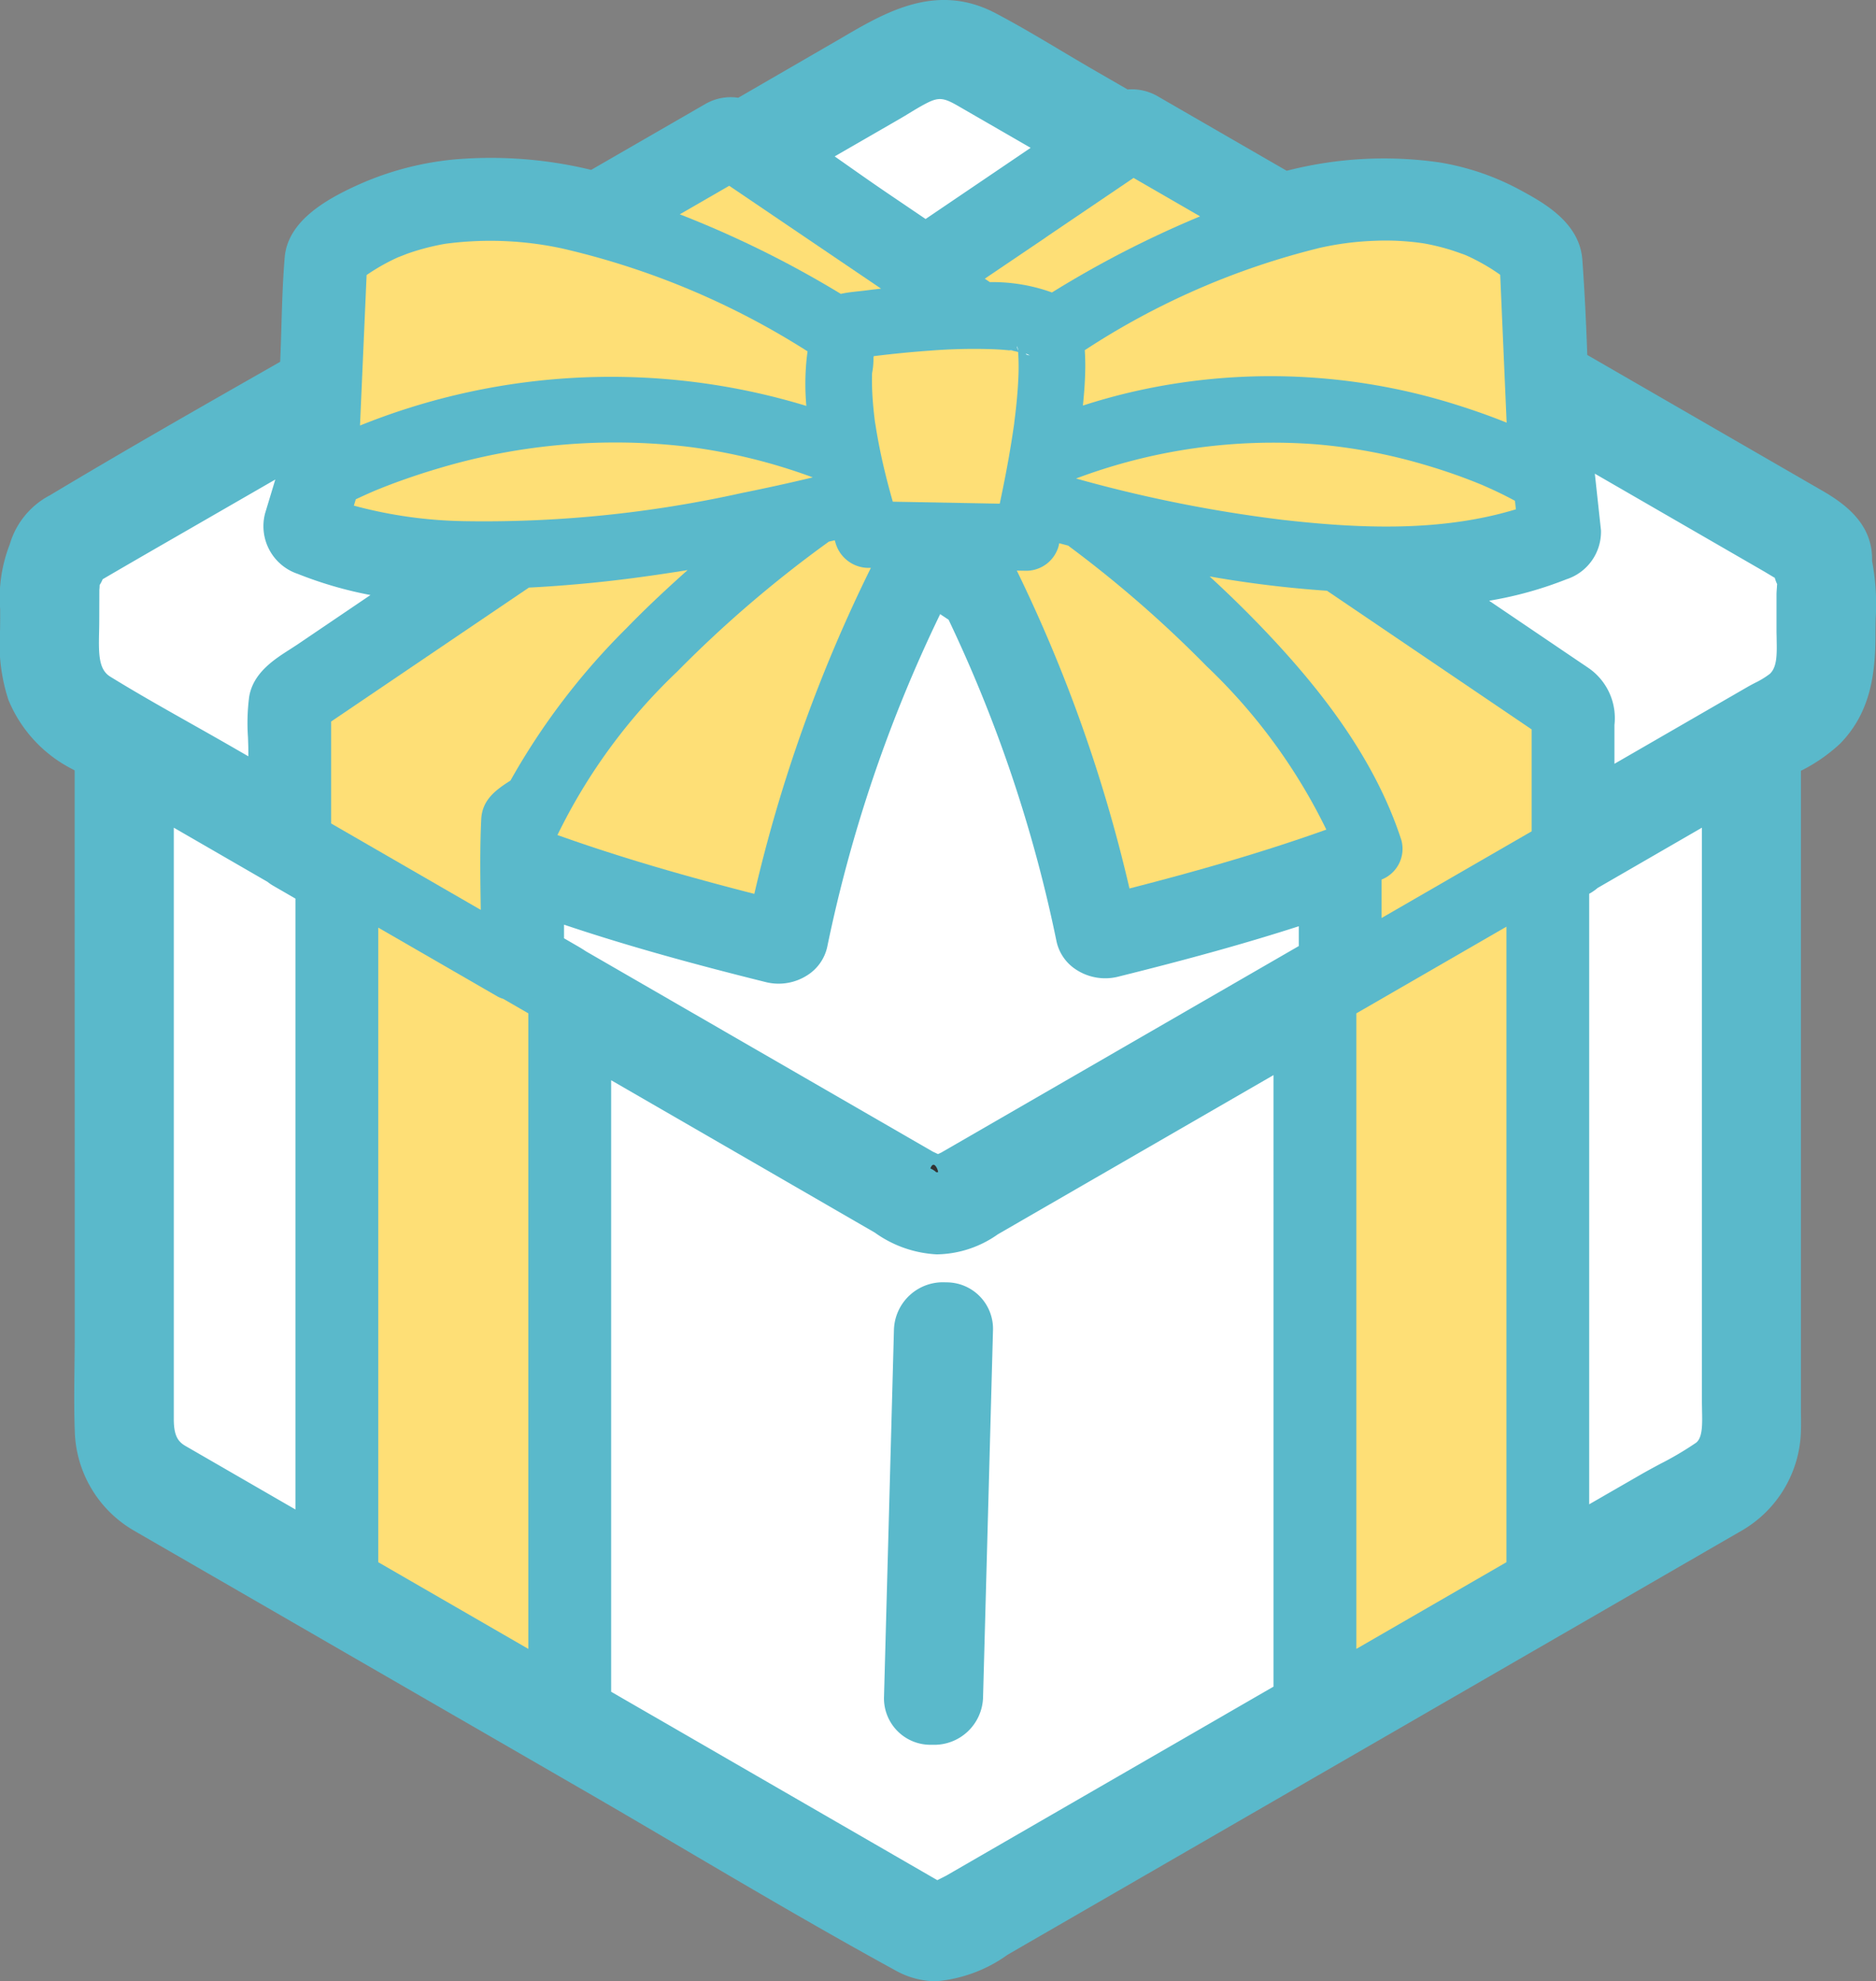 <svg id="salary_03" xmlns="http://www.w3.org/2000/svg" xmlns:xlink="http://www.w3.org/1999/xlink" width="113.663" height="120" viewBox="0 0 113.663 120">
  <rect x="0" y="0" width="113.663" height="120" fill="#808080" stroke="none"/>
  <defs>
    <clipPath id="clip-path">
      <rect id="長方形_93" data-name="長方形 93" width="113.663" height="120" fill="none"/>
    </clipPath>
  </defs>
  <g id="グループ_78" data-name="グループ 78" clip-path="url(#clip-path)">
    <path id="パス_280" data-name="パス 280" d="M104.1,67.428v-19L96.22,52.977a2.234,2.234,0,0,1-.386.282l-.53.306V92.816l4.6-2.656c1.12-.647,2.372-1.219,3.424-1.977.96-.691.773-2.126.773-3.241Z" fill="#fff"/>
    <path id="パス_281" data-name="パス 281" d="M78.145,98.032V63.412l-13.515,7.8-4.421,2.553a6.176,6.176,0,0,1-3.416,1.223c-1.445.015-2.491-.726-3.746-1.45l-5.482-3.165-11.52-6.651v39.311l7.878,4.548,12.659,7.309c.074.042.158.084.237.131a7.062,7.062,0,0,1,1.013-.573l5.688-3.284,14.625-8.444ZM59.108,83.367q-.264,9.69-.529,19.379c-.071,2.6-4.1,2.6-4.033,0l.075-2.772q.266-9.69.529-19.38c.071-2.594,4.1-2.6,4.034,0q-.037,1.386-.076,2.773" fill="#fff"/>
    <path id="パス_282" data-name="パス 282" d="M18.886,90.453v-36.6l-1.857-1.072a2.26,2.26,0,0,1-.266-.191l-1.2-.694q-3.006-1.737-6.014-3.472V85.948a2.525,2.525,0,0,0,1.206,2.485l8.133,4.695Z" fill="#fff"/>
    <path id="パス_283" data-name="パス 283" d="M66.451,65.506l13.223-7.634V54.745c-4.014,1.349-8.123,2.456-12.22,3.472a2.044,2.044,0,0,1-2.48-1.407,86.519,86.519,0,0,0-6.729-19.941c-.557-.37-1.113-.738-1.67-1.109a86.9,86.9,0,0,0-7.413,21.374,2.038,2.038,0,0,1-2.481,1.408C42.15,57.419,37.6,56.18,33.189,54.63V57.4l1.055.61c.246.14.482.278.7.424l19.624,11.33q.719.413,1.437.829c.088.052.228.111.365.178.194-.518.443,0,.472.224.02,0,.04.008.061.008a3.66,3.66,0,0,1,.624-.341l8.924-5.153" fill="#fff"/>
    <path id="パス_284" data-name="パス 284" d="M56.731,71c.007.008.02.015.027.023a.167.167,0,0,0,.05.047c.009-.007.029-.013.036-.02a.209.209,0,0,0,0-.06c-.037,0-.074.008-.111.01" fill="#fff"/>
    <path id="パス_285" data-name="パス 285" d="M5.035,35.13c0-.021,0-.014,0,0l0,0" fill="#fff"/>
    <path id="パス_286" data-name="パス 286" d="M5.031,37.628c0,1.492-.275,3.318,1.133,4.187,2.5,1.542,5.1,2.944,7.643,4.412l2.223,1.284V45.557a20.556,20.556,0,0,1,.036-3.188c.195-1.213,1.555-1.874,2.5-2.515l6.518-4.413a25.223,25.223,0,0,1-6.673-1.593A2.071,2.071,0,0,1,17,31.367q.336-1.11.671-2.219a1.653,1.653,0,0,1-.021-.2q.036-.823.071-1.645l-4.046,2.336c-2.639,1.524-5.286,3.036-7.918,4.572a1.228,1.228,0,0,1-.262.151c-.014,0-.029.023-.044.025a.161.161,0,0,1-.046,0,.559.559,0,0,1-.013.064,1.531,1.531,0,0,1-.361.686h0a1.406,1.406,0,0,0,0,.152,1.606,1.606,0,0,1,0,.5Z" fill="#fff"/>
    <path id="パス_287" data-name="パス 287" d="M56.289,71.062A1.865,1.865,0,0,1,56.731,71a1.254,1.254,0,0,0-.36-.235,1.776,1.776,0,0,0-.082.294" fill="#fff"/>
    <path id="パス_288" data-name="パス 288" d="M107.385,33.765l-11.945-6.9q.291,2.681.585,5.36a2.072,2.072,0,0,1-1.481,1.945,24.673,24.673,0,0,1-7.026,1.567l7.465,5.055c.262.178.528.35.786.533a2.71,2.71,0,0,1,1.064,2.584v4.053l9.527-5.5a8.942,8.942,0,0,0,1.561-.95c.883-.858.7-2.2.7-3.308V35.995c0-.161.059-.74.04-.783-.032-.073-.055-.148-.081-.222a1.845,1.845,0,0,1-.169-.633c-.351-.171-.686-.4-1.024-.592" fill="#fff"/>
    <path id="パス_289" data-name="パス 289" d="M55.795,5.324c-.61.3-1.19.687-1.779,1.027L48.741,9.4c1.519,1.047,3.018,2.129,4.533,3.155l2.806,1.9,5.021-3.4,3.2-2.165L58.552,5.571a2.52,2.52,0,0,0-2.757-.247" fill="#fff"/>
    <path id="パス_290" data-name="パス 290" d="M109.924,30.573l-3.4-1.962L95.212,22.079c-.077-2.1-.17-4.193-.322-6.282-.12-1.653-1.807-2.635-3.154-3.371a14.643,14.643,0,0,0-4.69-1.619,22.844,22.844,0,0,0-9.238.584L69.619,6.663a2.124,2.124,0,0,0-1.5-.223L65.831,5.116c-1.98-1.143-3.932-2.371-5.954-3.437-3.392-1.79-6.34.29-9.172,1.925L44.887,6.963a2.089,2.089,0,0,0-1.643.176l-7.271,4.2a25.126,25.126,0,0,0-8.208-.712,17.511,17.511,0,0,0-5.414,1.358c-1.524.664-3.965,1.855-4.12,3.678-.173,2.035-.178,4.1-.267,6.138l-.03.7C13.118,25.242,8.3,27.981,3.546,30.831a3.957,3.957,0,0,0-2.018,2.461A9.084,9.084,0,0,0,1,37.432a12.527,12.527,0,0,0,.437,4.61,7.159,7.159,0,0,0,3.473,3.705l.606.35V80.791c0,1.932-.071,3.88,0,5.812a6.246,6.246,0,0,0,3.128,5.269l2.6,1.5,24.414,14.1c6.342,3.662,12.619,7.481,19.045,10.995,2.479,1.356,4.379-.07,6.446-1.263l10.069-5.814L97.759,96.057l7.248-4.185a6.237,6.237,0,0,0,3.128-5.268c.02-.515,0-1.035,0-1.55V46.1a11.522,11.522,0,0,0,2.638-1.737c1.641-1.657,1.879-3.783,1.879-5.973a17.812,17.812,0,0,0-.212-4.321c.108-1.7-1.12-2.693-2.516-3.5m-1.265,4.639c.019.042-.041.622-.041.783v2.212c0,1.11.185,2.45-.7,3.307a8.868,8.868,0,0,1-1.562.95l-9.526,5.5V43.912a2.712,2.712,0,0,0-1.064-2.585c-.258-.182-.524-.354-.786-.532L87.517,35.74a24.68,24.68,0,0,0,7.027-1.567,2.071,2.071,0,0,0,1.48-1.945l-.585-5.36,11.946,6.9c.338.195.672.421,1.024.591a1.822,1.822,0,0,0,.169.634c.026.074.048.149.081.222M22.221,16.659c.143-.1.3-.207.526-.344a11.861,11.861,0,0,1,1.4-.74c.017,0,.482-.189.539-.209q.4-.141.806-.257a14.73,14.73,0,0,1,1.479-.341,20.649,20.649,0,0,1,7.1.281,47.442,47.442,0,0,1,14.866,6.232c-.016.121-.032.243-.045.354a14.9,14.9,0,0,0-.028,2.95,40.655,40.655,0,0,0-27.03,1.183l.4-9.109m61.02-2.069a15.54,15.54,0,0,1,3.042.159,13.545,13.545,0,0,1,1.5.36c.258.077.511.166.765.257.091.034.181.07.271.1.02.01.072.034.171.077a12.943,12.943,0,0,1,1.4.767c.214.136.368.241.5.338l.39,8.956c-1.126-.464-2.282-.856-3.417-1.2a37.47,37.47,0,0,0-16.313-1.225,36.253,36.253,0,0,0-5.943,1.386c.065-.644.118-1.289.136-1.935a14.03,14.03,0,0,0-.023-1.42,45.936,45.936,0,0,1,14.093-6.161,17.933,17.933,0,0,1,3.424-.459M56.9,71c-.02,0-.04-.008-.06-.008a.253.253,0,0,1,0,.06c-.007.007-.027.013-.036.021a.189.189,0,0,1-.05-.048c-.007-.008-.02-.015-.027-.023a2.044,2.044,0,0,0-.443.06,1.88,1.88,0,0,1,.082-.294c-.137-.067-.276-.127-.366-.178l-1.437-.83L34.944,58.431c-.219-.147-.455-.283-.7-.424L33.189,57.4V54.629c4.416,1.551,8.961,2.789,13.492,3.914a2.04,2.04,0,0,0,2.481-1.409A86.825,86.825,0,0,1,56.574,35.76l1.671,1.11a86.488,86.488,0,0,1,6.729,19.939,2.044,2.044,0,0,0,2.48,1.409c4.1-1.017,8.206-2.124,12.22-3.473v3.127L66.451,65.506l-8.925,5.152A3.739,3.739,0,0,0,56.9,71M32.012,98.032v1.836l-9.093-5.249V56.184l7.236,4.177a1.907,1.907,0,0,0,.337.137l1.52.878V98.032ZM91.271,67.167V94.619l-9.093,5.249V61.376l9.093-5.25ZM20.063,43.7l11.982-8.113c1.245-.062,2.478-.159,3.684-.275,1.985-.192,3.962-.469,5.932-.785-1.278,1.14-2.529,2.306-3.717,3.532a41.811,41.811,0,0,0-7.015,9.214c-.882.566-1.716,1.151-1.773,2.354-.086,1.819-.055,3.653-.027,5.482l-9.066-5.234Zm8.07-12.137a27.2,27.2,0,0,1-6.692-.94c.039-.127.077-.255.116-.383.259-.124.52-.243.782-.359q.163-.073.33-.144c.058-.025.131-.056.2-.083.352-.142.706-.281,1.062-.413q1.328-.492,2.688-.889a37.365,37.365,0,0,1,15.209-1.277,34.3,34.3,0,0,1,7.418,1.836c-1.445.348-2.9.664-4.351.958a71.9,71.9,0,0,1-16.761,1.694m-5.49-1.815c-.112.048-.082.034,0,0M68.682,10.78l4.032,2.328a62.558,62.558,0,0,0-8.975,4.609,10.581,10.581,0,0,0-3.762-.626l-.308-.208,3.7-2.5,5.316-3.6m-.25,43.032a90.528,90.528,0,0,0-6.826-19.253l.585.011a2.042,2.042,0,0,0,1.945-1.481c.014-.062.025-.125.04-.187.179.049.359.1.538.143a71.365,71.365,0,0,1,8.4,7.313,34.413,34.413,0,0,1,7.244,9.889c-3.9,1.394-7.912,2.535-11.927,3.565m-34.656-3.24a34.384,34.384,0,0,1,7.245-9.889,71.833,71.833,0,0,1,9.2-7.88c.118-.029.237-.055.355-.084.021.063.036.128.057.191a2.082,2.082,0,0,0,1.944,1.481l.188,0A90.677,90.677,0,0,0,45.7,54.137c-4.016-1.03-8.026-2.171-11.928-3.565m19.065-27.1q-.012-.435,0-.87a4.328,4.328,0,0,0,.083-.935c0-.023.008-.047.013-.07l.005-.024c1.139-.14,2.281-.255,3.425-.335a33.769,33.769,0,0,1,3.857-.083c.282.013.564.031.846.058l.247.025.071.009c.03.008.064.017.087.021.073.014.144.037.216.052A14.1,14.1,0,0,1,61.7,23.01c-.032.677-.1,1.353-.173,2.026-.022.187-.046.374-.069.561v0l0,.024c-.055.373-.109.746-.169,1.118-.2,1.26-.446,2.515-.711,3.764l-6.481-.12c-.307-1.077-.582-2.164-.8-3.258q-.1-.513-.19-1.03c-.025-.15-.049-.3-.072-.451-.009-.059-.017-.113-.024-.157-.083-.672-.147-1.346-.165-2.023m8.535-2.228-.238-.031a.579.579,0,0,1,.238.031m.313,0c-.169-.446-.023-.252,0,0m.656.258c.015.008.032.012.046.019-.269-.008-.339-.181-.046-.019M44.181,11.256l9.2,6.229c-.3.036-.608.071-.911.11-.5.064-1.032.1-1.525.209a62.419,62.419,0,0,0-9.758-4.819l2.995-1.729M92.8,50.353,83.707,55.6V53.271a2,2,0,0,0,1.2-2.381c-1.638-5.052-5.061-9.387-8.713-13.154q-1.41-1.452-2.906-2.824a67.285,67.285,0,0,0,7.111.867l7.149,4.842L92.8,44.178ZM77.676,31.485a83.691,83.691,0,0,1-12.482-2.5,33.951,33.951,0,0,1,14.6-2.067,32.876,32.876,0,0,1,6.4,1.2q1.347.389,2.661.884c.185.069.369.141.552.214.047.018.258.105.358.146l.218.094c.164.073.328.146.491.222.44.2.877.422,1.307.654l.057.523c-4.529,1.376-9.438,1.172-14.165.633M61.1,11.052l-5.02,3.4-2.807-1.9c-1.514-1.025-3.013-2.107-4.532-3.155l5.275-3.045c.588-.34,1.169-.727,1.779-1.027a2.516,2.516,0,0,1,2.756.247L64.3,8.888l-3.2,2.164M5.035,35.13l0,0c0-.016,0-.022,0,0m0,.156c0-.007,0-.111,0-.152h0a1.531,1.531,0,0,0,.361-.686c.007-.028.009-.043.013-.064a.154.154,0,0,0,.046,0c.015,0,.03-.022.044-.025a1.2,1.2,0,0,0,.261-.151c2.633-1.536,5.28-3.048,7.919-4.572L17.725,27.3l-.072,1.645a1.653,1.653,0,0,0,.022.2q-.336,1.108-.671,2.219a2.07,2.07,0,0,0,1.408,2.481,25.214,25.214,0,0,0,6.673,1.593l-6.518,4.413c-.947.641-2.306,1.3-2.5,2.515a20.556,20.556,0,0,0-.036,3.188v1.954l-2.223-1.284c-2.544-1.468-5.143-2.87-7.643-4.412-1.408-.869-1.133-2.695-1.133-4.187V35.785a1.637,1.637,0,0,0,0-.5m5.722,53.147a2.525,2.525,0,0,1-1.206-2.485V48.426L15.561,51.9l1.2.694a2.18,2.18,0,0,0,.266.191l1.857,1.072V93.129l-8.133-4.7M63.52,111.167l-5.688,3.284a6.968,6.968,0,0,0-1.013.573c-.079-.047-.163-.089-.237-.132l-12.659-7.308q-3.939-2.275-7.878-4.548V63.725l11.52,6.65,5.482,3.165c1.255.725,2.3,1.466,3.746,1.45a6.167,6.167,0,0,0,3.416-1.222l4.421-2.553,13.515-7.8v39.311L63.52,111.167m39.809-22.984c-1.051.758-2.3,1.33-3.424,1.977l-4.6,2.656V53.565l.529-.306a2.187,2.187,0,0,0,.386-.283l7.882-4.55V84.941c0,1.115.187,2.551-.773,3.242" fill="#5ab9cb"/>
    <path id="パス_291" data-name="パス 291" d="M56.712,120a5.1,5.1,0,0,1-2.488-.674c-4.3-2.353-8.6-4.876-12.751-7.318-2.1-1.236-4.2-2.472-6.313-3.69L8.149,92.723A7.183,7.183,0,0,1,4.53,86.639C4.481,85.326,4.5,84,4.514,82.714c.008-.643.015-1.284.015-1.924L4.523,46.66,4.414,46.6a8.218,8.218,0,0,1-3.9-4.2,10.911,10.911,0,0,1-.51-4.239c0-.244.006-.486.006-.727l0-.516a8.9,8.9,0,0,1,.581-3.949,4.9,4.9,0,0,1,2.448-2.979c4.5-2.7,9.142-5.345,13.628-7.9l.308-.177.007-.155c.029-.673.049-1.35.069-2.027.04-1.36.082-2.766.2-4.151.192-2.25,2.616-3.584,4.707-4.5a18.464,18.464,0,0,1,5.713-1.435,25.856,25.856,0,0,1,8.147.644l6.934-4a3.077,3.077,0,0,1,1.978-.368L50.918,2.34C53.65.732,56.744-1.087,60.336.808c1.369.722,2.718,1.524,4.021,2.3.654.389,1.308.778,1.965,1.157l2,1.154a3.14,3.14,0,0,1,1.79.394l7.847,4.53A23.661,23.661,0,0,1,87.2,9.835a15.526,15.526,0,0,1,5.006,1.728c1.309.715,3.5,1.914,3.664,4.162.147,2,.236,4.015.3,5.773l14.241,8.223c1.443.832,3.077,2.066,3.013,4.256a13.981,13.981,0,0,1,.22,3.485c-.007.312-.013.623-.013.931,0,2.327-.262,4.745-2.162,6.666a10.129,10.129,0,0,1-2.354,1.625l0,38.873c.006.361.01.723,0,1.083a7.182,7.182,0,0,1-3.619,6.083L61.052,118.39A8.7,8.7,0,0,1,56.712,120M29.678,11.52q-.933,0-1.819.084a16.584,16.584,0,0,0-5.115,1.28c-.846.368-3.417,1.49-3.534,2.86-.112,1.331-.154,2.708-.193,4.041-.02.687-.04,1.374-.07,2.056l-.03.7a.983.983,0,0,1-.5.813l-.78.446c-4.476,2.55-9.105,5.188-13.59,7.878a3,3,0,0,0-1.562,1.819.991.991,0,0,1-.078.23A7,7,0,0,0,1.977,36.9l0,.532c0,.249,0,.5-.006.754a9.316,9.316,0,0,0,.376,3.5A6.217,6.217,0,0,0,5.4,44.9l.608.351a.983.983,0,0,1,.49.851V80.79c0,.648-.007,1.3-.015,1.947-.016,1.261-.032,2.565.014,3.83a5.259,5.259,0,0,0,2.638,4.454l27.009,15.593c2.115,1.22,4.221,2.458,6.328,3.7,4.141,2.433,8.424,4.95,12.7,7.287,1.668.91,2.94.252,4.882-.9l10.67-6.166,33.8-19.512a5.264,5.264,0,0,0,2.638-4.454c.01-.328.006-.657,0-.986l0-.528V46.1a.985.985,0,0,1,.5-.859l.383-.21a8.946,8.946,0,0,0,2.035-1.359c1.323-1.335,1.6-3.078,1.6-5.281,0-.322.005-.647.013-.972a11.929,11.929,0,0,0-.2-3.109,1.029,1.029,0,0,1-.028-.3c.063-.982-.5-1.707-2.026-2.585L94.72,22.93a.984.984,0,0,1-.491-.815c-.069-1.864-.161-4.064-.319-6.247-.08-1.089-1.351-1.872-2.647-2.579a13.717,13.717,0,0,0-4.372-1.511,21.9,21.9,0,0,0-8.841.566.983.983,0,0,1-.733-.1L69.128,7.514a1.144,1.144,0,0,0-.784-.116.989.989,0,0,1-.712-.107L65.34,5.967c-.665-.384-1.327-.776-1.988-1.169-1.283-.763-2.608-1.551-3.934-2.249-2.623-1.385-4.993.009-7.5,1.486L45.379,7.814a.981.981,0,0,1-.8.083,1.108,1.108,0,0,0-.846.094l-7.271,4.2a.987.987,0,0,1-.722.105,26.124,26.124,0,0,0-6.065-.773m27.14,104.487a1,1,0,0,1-.508-.14l-.219-.123L35.553,103.887a.984.984,0,0,1-.49-.852V63.724a.982.982,0,0,1,1.474-.852L54,72.96a5.381,5.381,0,0,0,2.781,1.047,4.874,4.874,0,0,0,2.693-.952L77.653,62.56a.983.983,0,0,1,1.475.852v39.311a.982.982,0,0,1-.492.852L58.323,115.3c-.118.068-.253.136-.394.206a2.905,2.905,0,0,0-.476.267.982.982,0,0,1-.635.232m-19.789-13.54,19.763,11.411c.091-.048.18-.092.265-.134.1-.05.2-.1.283-.145l5.688-3.285,14.133-8.159V65.115l-16.7,9.641a6.554,6.554,0,0,1-3.7,1.217A7.052,7.052,0,0,1,53,74.653l-5.928-3.426-10.043-5.8Zm45.149-1.615a.986.986,0,0,1-.983-.984V61.375a.98.98,0,0,1,.493-.851l9.091-5.25a.985.985,0,0,1,1.477.852V94.618a.987.987,0,0,1-.493.852l-9.092,5.25a1,1,0,0,1-.493.132m.984-38.909V98.164l7.126-4.114V57.829Zm8.109,32.675h0Zm-59.26,6.234a.992.992,0,0,1-.492-.132l-9.092-5.25a.982.982,0,0,1-.492-.852V56.183a.984.984,0,0,1,1.475-.852l7.236,4.178a.957.957,0,0,0,.1.037,1.745,1.745,0,0,1,.235.1l1.519.878a.984.984,0,0,1,.492.851V99.868a.984.984,0,0,1-.984.984M23.9,94.05l7.126,4.114V61.943L30.08,61.4a2.483,2.483,0,0,1-.419-.185L23.9,57.886Zm-5.017.062a.975.975,0,0,1-.491-.132L10.26,89.285a3.528,3.528,0,0,1-1.7-3.336V48.425a.985.985,0,0,1,1.476-.851l7.216,4.166a1.042,1.042,0,0,1,.117.079,1.26,1.26,0,0,0,.147.11L19.377,53a.981.981,0,0,1,.492.851V93.128a.984.984,0,0,1-.984.984m-7.641-6.531L17.9,91.425v-37l-1.365-.789a2.656,2.656,0,0,1-.327-.226L10.53,50.13V85.949C10.53,86.969,10.792,87.32,11.244,87.581ZM95.3,93.8a.965.965,0,0,1-.491-.132.979.979,0,0,1-.491-.852V53.564a.981.981,0,0,1,.491-.852l.53-.306a1.141,1.141,0,0,0,.212-.155.982.982,0,0,1,.174-.127l7.881-4.55a.985.985,0,0,1,1.477.851V84.941c0,.147,0,.3.005.453.025,1.133.06,2.687-1.188,3.586h0a21.167,21.167,0,0,1-2.386,1.416c-.381.2-.758.4-1.121.614l-4.6,2.656a.966.966,0,0,1-.492.132m.984-39.667v36.98l3.125-1.8c.381-.219.777-.432,1.176-.646a19.341,19.341,0,0,0,2.166-1.277c.408-.3.39-1.136.371-1.948,0-.17-.007-.335-.007-.5V50.13L96.8,53.779a3.215,3.215,0,0,1-.469.33Zm7.041,34.051h0ZM56.808,72.056a1,1,0,0,1-.281-.041.985.985,0,0,1-.911-.236.97.97,0,0,1-.269-.434l-20.9-12.063c-.251-.166-.465-.288-.682-.415L32.7,58.249a.986.986,0,0,1-.492-.852V54.63a.983.983,0,0,1,1.309-.929c3.764,1.322,7.9,2.521,13.4,3.887a1.245,1.245,0,0,0,.914-.162.773.773,0,0,0,.364-.487,88.353,88.353,0,0,1,7.5-21.618.986.986,0,0,1,1.425-.38l1.669,1.109a.969.969,0,0,1,.344.4,86.992,86.992,0,0,1,6.806,20.168.774.774,0,0,0,.365.485,1.248,1.248,0,0,0,.914.164c4.957-1.23,8.7-2.294,12.143-3.45a.985.985,0,0,1,1.3.932v3.126a.983.983,0,0,1-.493.852L58.017,71.51c-.061.035-.151.079-.255.127a2.034,2.034,0,0,0-.224.112l-.033.031a1.194,1.194,0,0,1-.2.142.986.986,0,0,1-.5.134m.68-1.69c.008.009.017.018.025.028a.372.372,0,0,0-.025-.028M34.173,56.829l.563.326c.275.159.524.3.756.458l21,12.124c.041.024.1.048.154.075l.149.07.035.018.1-.046.108-.052L78.69,57.3V56.1c-3.142,1.013-6.6,1.977-11,3.068a3.214,3.214,0,0,1-2.442-.411A2.72,2.72,0,0,1,64.009,57a84.827,84.827,0,0,0-6.536-19.465l-.51-.339a86.125,86.125,0,0,0-6.837,20.129,2.719,2.719,0,0,1-1.241,1.76,3.21,3.21,0,0,1-2.441.409c-4.938-1.226-8.794-2.321-12.271-3.49Zm49.534-.243a.984.984,0,0,1-.984-.984V53.27a.986.986,0,0,1,.55-.883c.1-.047.928-.477.7-1.194-1.337-4.124-4.031-8.182-8.484-12.772-.9-.931-1.867-1.868-2.865-2.785a.984.984,0,0,1,.833-1.693,66.451,66.451,0,0,0,7.007.856.986.986,0,0,1,.489.166l12.4,8.4a.987.987,0,0,1,.431.815v6.174a.982.982,0,0,1-.491.852L84.2,56.454a.976.976,0,0,1-.492.132m.983-2.762V53.9l7.126-4.113V44.7L80.065,36.743c-1.256-.087-2.534-.217-3.855-.389q.35.35.687.7c4.669,4.814,7.512,9.115,8.943,13.536a2.879,2.879,0,0,1-1.15,3.237M92.8,50.352h0ZM29.1,56.084a.915.915,0,0,1-.461-.122l-9.066-5.233a.985.985,0,0,1-.491-.853V43.7a.986.986,0,0,1,.432-.815l11.982-8.113a.987.987,0,0,1,.5-.168c1.15-.057,2.34-.146,3.639-.272,1.768-.171,3.635-.417,5.871-.775a.982.982,0,0,1,.809,1.7c-1.461,1.3-2.625,2.41-3.664,3.482A40.084,40.084,0,0,0,31.8,47.738a1,1,0,0,1-.337.364c-.908.582-1.292.929-1.322,1.573-.083,1.774-.054,3.606-.027,5.378a1.017,1.017,0,0,1-.484.885,1.054,1.054,0,0,1-.529.146m-8.051-6.775,7.074,4.084c-.011-1.273-.007-2.548.053-3.81a3.728,3.728,0,0,1,2.009-3,42.388,42.388,0,0,1,7.055-9.207c.446-.463.914-.927,1.416-1.412-.99.131-1.922.238-2.829.326-1.227.119-2.36.205-3.455.264L21.047,44.223ZM45.7,55.12a1.007,1.007,0,0,1-.244-.031C40.717,53.873,36.9,52.732,33.444,51.5a.982.982,0,0,1-.569-1.319c1.8-4.134,4.926-7.615,7.443-10.184a73.144,73.144,0,0,1,9.325-7.987,1,1,0,0,1,.344-.161l.351-.082a.987.987,0,0,1,1.169.642l.042.138a1.122,1.122,0,0,0,1.045.864,1.148,1.148,0,0,1,.915.472,1.01,1.01,0,0,1,.137.948,89.176,89.176,0,0,0-6.984,19.526.979.979,0,0,1-.958.766M35.128,50.005c2.886.993,6.063,1.938,9.848,2.927a91.064,91.064,0,0,1,6.357-17.841,3.075,3.075,0,0,1-1.2-1.007,70.789,70.789,0,0,0-8.411,7.287,35.915,35.915,0,0,0-6.6,8.634m33.3,4.791a.985.985,0,0,1-.958-.767,89.061,89.061,0,0,0-6.752-19.041.984.984,0,0,1,.055-.96.941.941,0,0,1,.848-.452l.586.011h.013a1.071,1.071,0,0,0,.955-.726l.975.124h0l-.935-.305a.985.985,0,0,1,1.213-.727l.534.141a.97.97,0,0,1,.336.162,72.569,72.569,0,0,1,8.517,7.414c2.519,2.574,5.64,6.056,7.442,10.185a.974.974,0,0,1,0,.783.985.985,0,0,1-.571.536c-3.457,1.235-7.275,2.376-12.016,3.591a.962.962,0,0,1-.244.032M63.1,35.41a90.831,90.831,0,0,1,6.059,17.2c3.784-.989,6.96-1.933,9.847-2.928a36.006,36.006,0,0,0-6.6-8.633,70.324,70.324,0,0,0-7.737-6.8A3.128,3.128,0,0,1,63.1,35.41M96.832,48.949a.985.985,0,0,1-.982-.985V43.911c0-.99-.1-1.387-.651-1.781-.168-.12-.339-.234-.51-.347l-7.724-5.229a.984.984,0,0,1,.464-1.794,23.511,23.511,0,0,0,6.748-1.5c.451-.181.908-.567.869-.926l-.584-5.36a.983.983,0,0,1,1.468-.958l12.3,7.11c.2.121.4.245.607.345a.982.982,0,0,1,.549.8.864.864,0,0,0,.076.292c.016.033.03.067.043.1l.05.146a1.657,1.657,0,0,1,.064.9c-.008.114-.017.226-.019.285v2.209c0,.154,0,.314.007.474a4.464,4.464,0,0,1-1,3.539,6.012,6.012,0,0,1-1.336.87c-.148.077-.29.153-.418.226l-9.528,5.5a.977.977,0,0,1-.492.133M90.221,36.383l5.56,3.763c.187.125.375.25.558.38a3.686,3.686,0,0,1,1.477,3.385v2.35l8.051-4.649c.146-.084.311-.172.481-.26a5.076,5.076,0,0,0,.888-.543c.415-.4.431-1.087.407-2.082,0-.177-.008-.351-.008-.521V35.994c0-.081.011-.254.025-.429,0-.062.009-.127.013-.183l-.008-.021a2.28,2.28,0,0,1-.134-.363c-.108-.062-.215-.127-.323-.192l-.315-.189L96.628,28.689,97,32.121a3.025,3.025,0,0,1-2.091,2.964,22.911,22.911,0,0,1-4.689,1.3M16.03,48.494a.983.983,0,0,1-.492-.131l-2.223-1.284c-.845-.488-1.7-.969-2.549-1.449-1.69-.954-3.436-1.94-5.119-2.979S4,39.66,4.037,38.238c0-.207.01-.412.01-.61V35.785a2.255,2.255,0,0,1,.016-.236l0-.068a1.615,1.615,0,0,1-.016-.394v-.013a1,1,0,0,1,.3-.657.574.574,0,0,0,.088-.2,1.1,1.1,0,0,1,.68-.765c.069-.045.108-.071.142-.091,1.759-1.026,3.52-2.039,5.283-3.054l6.689-3.858a.984.984,0,0,1,1.474.893l-.071,1.637a1.617,1.617,0,0,1-.02.451l-.672,2.219c-.2.667.431,1.121.835,1.285a24.034,24.034,0,0,0,6.412,1.528.983.983,0,0,1,.445,1.791l-6.518,4.413c-.158.107-.326.214-.5.325-.732.465-1.489.947-1.583,1.532a11.026,11.026,0,0,0-.048,2.038c.012.336.025.669.025.994V47.51a.982.982,0,0,1-.984.984M6.037,35.434c0,.112-.009.214-.017.3l-.006,1.9c0,.214-.006.435-.01.659-.035,1.393-.007,2.269.677,2.69C8.33,42,10.06,42.972,11.733,43.916c.858.484,1.714.968,2.566,1.46l.748.431v-.25c0-.3-.012-.61-.024-.922a12.322,12.322,0,0,1,.072-2.423c.234-1.457,1.526-2.278,2.469-2.88.156-.1.308-.2.451-.293l4.431-3a23.824,23.824,0,0,1-4.4-1.279,3.048,3.048,0,0,1-1.982-3.678l.611-2.021v-.015l-5.15,2.968c-1.758,1.012-3.517,2.023-5.269,3.047l-.035.023a2.484,2.484,0,0,1-.183.35M4.867,33.6v0m79.126-.719a56.794,56.794,0,0,1-6.429-.421,84.3,84.3,0,0,1-12.631-2.53.983.983,0,0,1-.08-1.87,34.743,34.743,0,0,1,15.025-2.125,33.813,33.813,0,0,1,6.59,1.234c.928.267,1.849.572,2.737.907.191.072.38.145.569.221l1.117.484c.457.211.912.439,1.359.681a.98.98,0,0,1,.511.757l.058.523a.984.984,0,0,1-.691,1.048,27.954,27.954,0,0,1-8.135,1.091m-15.232-4a76.518,76.518,0,0,0,9.026,1.625,38.23,38.23,0,0,0,11.879-.12l-.617-.26c-.181-.073-.359-.142-.538-.21-.84-.316-1.71-.6-2.587-.857A31.969,31.969,0,0,0,79.717,27.9a32.348,32.348,0,0,0-10.956.987m-38.83,3.695c-.615,0-1.224-.01-1.831-.03a27.837,27.837,0,0,1-6.93-.978.984.984,0,0,1-.671-1.228l.115-.384a.984.984,0,0,1,.52-.6q.4-.191.8-.37l.253-.111h0l.025-.01.012-.005.033-.015.027-.011.216-.089c.358-.145.72-.287,1.085-.422.892-.331,1.819-.639,2.754-.911A38.569,38.569,0,0,1,41.952,26.1a35.266,35.266,0,0,1,7.631,1.888.983.983,0,0,1-.108,1.879c-1.353.326-2.787.642-4.385.965a75.383,75.383,0,0,1-15.159,1.744m-5.8-2.36a31.629,31.629,0,0,0,4.036.364A69.907,69.907,0,0,0,44.7,28.908c.242-.051.482-.1.717-.149a31.867,31.867,0,0,0-3.716-.707A36.635,36.635,0,0,0,26.893,29.3c-.889.259-1.771.552-2.62.867l-.142.053M60.573,31.49h-.019l-6.48-.122a.984.984,0,0,1-.928-.712c-.345-1.213-.613-2.3-.819-3.336-.07-.352-.135-.7-.195-1.058l-.075-.466c0-.01-.026-.177-.027-.187-.1-.818-.155-1.491-.173-2.116-.008-.31-.008-.619,0-.929,0-.067.02-.206.045-.371a3.494,3.494,0,0,0,.051-.364,1.006,1.006,0,0,1,.006-.367s.007-.031.012-.057a.986.986,0,0,1,.849-.813c1.227-.152,2.364-.263,3.478-.341a34.163,34.163,0,0,1,3.968-.084c.24.011.481.025.721.045a.991.991,0,0,1,1.483.281,1.592,1.592,0,0,1,.3.119c.03.013.062.027.084.039a.984.984,0,0,1-.152,1.8c0,.193-.011.394-.021.606-.03.629-.087,1.294-.179,2.09l-.067.552c0,.025-.007.05-.011.075L62.4,25.9c-.049.333-.1.664-.151,1-.184,1.149-.419,2.4-.719,3.81a.984.984,0,0,1-.962.78m-5.73-2.075,4.933.092c.216-1.06.392-2.021.537-2.92.052-.324.1-.646.146-.968l.021-.138v-.009l.069-.551c.086-.749.14-1.372.167-1.957.014-.289.021-.553.022-.8-.186-.014-.372-.025-.557-.033a31.74,31.74,0,0,0-3.745.083c-.836.057-1.686.135-2.581.236,0,.016-.006.033-.008.05l-.024.162c-.007.235-.007.5,0,.775v0c.015.561.066,1.175.158,1.929l-.953.277L54,25.5l.07.439c.057.331.118.666.186,1,.154.779.347,1.595.586,2.479M62.7,22.042c0,.069,0,.138,0,.209a.715.715,0,0,0,.11-.086Zm-10.7-.03h0m10.666-.783v.014l0,.006.406-.145a.952.952,0,0,0-.292-.41l-.147.268a1.8,1.8,0,0,1,.026.194c0,.024,0,.048,0,.073m-.17-.682a1.444,1.444,0,0,1,.112.293l.084-.21a.645.645,0,0,0-.2-.083m-40.676,6.2a.983.983,0,0,1-.983-1.026l.4-9.108a.986.986,0,0,1,.416-.763c.155-.109.332-.226.576-.376a12.9,12.9,0,0,1,1.51-.8.874.874,0,0,1,.1-.04c.058-.02.181-.07.286-.112l.219-.085c.29-.1.578-.194.868-.277a16.1,16.1,0,0,1,1.577-.364,21.527,21.527,0,0,1,7.466.286,48.259,48.259,0,0,1,15.178,6.354.985.985,0,0,1,.466.966l-.043.34a13.913,13.913,0,0,0-.025,2.762.982.982,0,0,1-1.268,1.019A39.728,39.728,0,0,0,22.192,26.68a.962.962,0,0,1-.367.071M23.182,17.2l-.31,7.113a41.723,41.723,0,0,1,24.941-1.052,14.383,14.383,0,0,1,.063-1.465,45.569,45.569,0,0,0-14.012-5.786,19.756,19.756,0,0,0-6.724-.276,13.855,13.855,0,0,0-1.382.318c-.251.072-.5.151-.749.239l-.155.061c-.159.063-.265.1-.345.134a10.986,10.986,0,0,0-1.244.663c-.029.018-.056.036-.083.051m68.1,9.39a1,1,0,0,1-.375-.074c-.972-.4-2.06-.784-3.332-1.174a36.672,36.672,0,0,0-15.884-1.192A35.574,35.574,0,0,0,65.911,25.5a.983.983,0,0,1-1.279-1.035c.076-.748.117-1.322.131-1.862a12.937,12.937,0,0,0-.02-1.32.986.986,0,0,1,.464-.91,46.255,46.255,0,0,1,14.4-6.284,18.816,18.816,0,0,1,3.595-.482,16.649,16.649,0,0,1,3.257.174,14.649,14.649,0,0,1,1.606.386c.275.082.544.176.814.272l.278.109c.025.009.076.031.1.043l.129.058a14.158,14.158,0,0,1,1.53.835c.233.149.4.263.55.37a.979.979,0,0,1,.41.756l.39,8.955a.985.985,0,0,1-.981,1.027M76.977,21.808a38.146,38.146,0,0,1,11.179,1.656c.748.229,1.437.458,2.08.688l-.3-6.962c-.022-.015-.047-.03-.072-.045a11.534,11.534,0,0,0-1.293-.707c-.1-.044-.166-.075-.189-.086l-.176-.065c-.225-.081-.462-.164-.706-.237a12.746,12.746,0,0,0-1.389-.334,14.8,14.8,0,0,0-2.826-.144,17.036,17.036,0,0,0-3.254.437,43.676,43.676,0,0,0-13.294,5.736c.009.284.007.587,0,.914-.006.178-.013.359-.023.548a36.765,36.765,0,0,1,4.707-1,39.148,39.148,0,0,1,5.563-.4m6.265-7.218h0Zm-32.3,4.2a.987.987,0,0,1-.506-.14,61.027,61.027,0,0,0-9.6-4.744.983.983,0,0,1-.139-1.77l3-1.73a.984.984,0,0,1,1.043.038l9.2,6.23a.983.983,0,0,1-.435,1.79l-.9.109c-.158.02-.319.038-.482.055a8.165,8.165,0,0,0-.948.137.988.988,0,0,1-.222.025m-7.52-5.958c1.482.63,2.964,1.336,4.465,2.124L44.14,12.415ZM63.738,18.7a.985.985,0,0,1-.368-.073,9.5,9.5,0,0,0-3.411-.554.988.988,0,0,1-.532-.168L59.12,17.7a.983.983,0,0,1,0-1.631l9.013-6.1a.986.986,0,0,1,1.043-.038l4.032,2.329a.983.983,0,0,1-.121,1.763,61.183,61.183,0,0,0-8.834,4.537.988.988,0,0,1-.513.145m-1.456-2.4a9.16,9.16,0,0,1,1.35.332,64.966,64.966,0,0,1,6.891-3.653l-1.8-1.04Zm-6.2-.864a.975.975,0,0,1-.552-.17l-2.806-1.9c-.891-.6-1.778-1.227-2.666-1.852q-.935-.657-1.874-1.309a.983.983,0,0,1,.067-1.661L53.524,5.5c.188-.109.376-.223.565-.337.418-.252.838-.507,1.271-.72a3.491,3.491,0,0,1,3.683.278l5.745,3.317a.984.984,0,0,1,.06,1.666l-3.2,2.165-5.019,3.4a.978.978,0,0,1-.552.17M50.572,9.473l.616.432c.878.618,1.755,1.234,2.636,1.831l2.256,1.528,6.365-4.31L58.059,6.423c-.822-.474-1.143-.555-1.831-.217-.382.189-.752.413-1.119.637-.2.122-.4.243-.6.359ZM61.1,11.052h0Z" fill="#5ab9cb"/>
    <path id="パス_292" data-name="パス 292" d="M56.37,70.768a1.28,1.28,0,0,1,.361.234c.037,0,.074-.01.111-.01-.03-.221-.278-.742-.472-.224" fill="#323232"/>
    <path id="パス_293" data-name="パス 293" d="M55.151,80.594q-.264,9.69-.529,19.379-.038,1.388-.076,2.773c-.071,2.6,3.963,2.6,4.033,0q.266-9.69.53-19.379l.075-2.773c.071-2.6-3.962-2.6-4.033,0" fill="#5ab9cb"/>
    <path id="パス_294" data-name="パス 294" d="M56.505,105.676h-.087a2.815,2.815,0,0,1-2.856-2.955l.6-22.153a2.966,2.966,0,0,1,3.145-2.9,2.816,2.816,0,0,1,2.855,2.956l-.6,22.152a2.959,2.959,0,0,1-3.058,2.9m-.371-25.055-.6,22.153a.868.868,0,0,0,.943.935,1.021,1.021,0,0,0,1.124-.99l.6-22.151a.867.867,0,0,0-.942-.936,1.023,1.023,0,0,0-1.124.989" fill="#5ab9cb"/>
    <path id="パス_295" data-name="パス 295" d="M82.178,65.541V99.868l9.093-5.25V56.126l-9.093,5.25Z" fill="#fedf76"/>
    <path id="パス_296" data-name="パス 296" d="M32.012,61.376l-1.52-.878a1.907,1.907,0,0,1-.337-.137l-7.236-4.177V94.619l9.093,5.25V61.376Z" fill="#fedf76"/>
    <path id="パス_297" data-name="パス 297" d="M63.366,14.379l-3.7,2.5.307.208a10.583,10.583,0,0,1,3.763.627,62.563,62.563,0,0,1,8.975-4.61l-4.032-2.328-5.316,3.6" fill="#fedf76"/>
    <path id="パス_298" data-name="パス 298" d="M29.129,55.111c-.029-1.829-.059-3.663.027-5.482.057-1.2.891-1.788,1.773-2.354a41.811,41.811,0,0,1,7.015-9.214c1.188-1.226,2.439-2.392,3.717-3.532-1.971.316-3.947.593-5.932.785-1.206.116-2.439.213-3.684.275L20.063,43.7v6.175l9.066,5.234" fill="#fedf76"/>
    <path id="パス_299" data-name="パス 299" d="M80.4,35.78a67.548,67.548,0,0,1-7.111-.867q1.494,1.371,2.906,2.824c3.652,3.767,7.075,8.1,8.713,13.154a2,2,0,0,1-1.2,2.38V55.6l9.093-5.25V44.179l-5.254-3.558L80.4,35.78" fill="#fedf76"/>
    <path id="パス_300" data-name="パス 300" d="M50.944,17.8c.494-.114,1.03-.145,1.526-.209.3-.039.606-.074.911-.11q-4.6-3.114-9.2-6.229l-2.994,1.729A62.452,62.452,0,0,1,50.944,17.8" fill="#fedf76"/>
    <path id="パス_301" data-name="パス 301" d="M52.764,34.394l-.187,0a2.084,2.084,0,0,1-1.945-1.481c-.021-.063-.036-.128-.057-.191-.118.029-.237.055-.355.083a72.058,72.058,0,0,0-9.2,7.881,34.407,34.407,0,0,0-7.245,9.889c3.9,1.394,7.913,2.535,11.928,3.564a90.688,90.688,0,0,1,7.06-19.742" fill="#fedf76"/>
    <path id="パス_302" data-name="パス 302" d="M73.115,40.358a71.448,71.448,0,0,0-8.4-7.313l-.539-.142c-.015.062-.025.125-.04.186a2.042,2.042,0,0,1-1.945,1.481l-.585-.011a90.528,90.528,0,0,1,6.826,19.253c4.016-1.03,8.025-2.17,11.928-3.565a34.462,34.462,0,0,0-7.245-9.889" fill="#fedf76"/>
    <path id="パス_303" data-name="パス 303" d="M22.643,29.749c-.081.036-.112.048,0,0" fill="#fff"/>
    <path id="パス_304" data-name="パス 304" d="M44.894,29.871c1.453-.294,2.906-.609,4.351-.958a34.3,34.3,0,0,0-7.418-1.836,37.365,37.365,0,0,0-15.209,1.277q-1.359.4-2.688.889c-.356.132-.71.271-1.062.413-.068.027-.141.058-.2.083-.11.047-.221.095-.33.144-.261.116-.523.235-.782.359-.038.128-.077.256-.116.383a27.2,27.2,0,0,0,6.692.94,71.9,71.9,0,0,0,16.761-1.694" fill="#fedf76"/>
    <path id="パス_305" data-name="パス 305" d="M21.825,25.768a40.655,40.655,0,0,1,27.03-1.183,14.9,14.9,0,0,1,.028-2.95c.013-.111.029-.234.045-.354a47.442,47.442,0,0,0-14.866-6.232,20.649,20.649,0,0,0-7.1-.281,15.005,15.005,0,0,0-1.479.34c-.271.078-.54.163-.806.258-.057.02-.522.207-.539.208a12.019,12.019,0,0,0-1.4.741c-.222.137-.383.244-.526.344l-.4,9.109" fill="#fedf76"/>
    <path id="パス_306" data-name="パス 306" d="M91.784,30.329c-.429-.231-.866-.45-1.306-.654q-.246-.112-.492-.222l-.217-.094-.358-.146q-.276-.109-.553-.214c-.874-.331-1.763-.625-2.661-.884a32.862,32.862,0,0,0-6.4-1.2,33.951,33.951,0,0,0-14.6,2.067,83.7,83.7,0,0,0,12.482,2.5c4.727.539,9.637.742,14.165-.634l-.057-.523" fill="#fedf76"/>
    <path id="パス_307" data-name="パス 307" d="M79.817,15.049A45.936,45.936,0,0,0,65.724,21.21a14.03,14.03,0,0,1,.023,1.42c-.018.646-.071,1.291-.136,1.934a36.353,36.353,0,0,1,5.943-1.385A37.47,37.47,0,0,1,87.867,24.4c1.135.349,2.291.741,3.417,1.2l-.39-8.956c-.136-.1-.291-.2-.5-.338a12.943,12.943,0,0,0-1.4-.767c-.1-.043-.151-.067-.171-.077-.09-.035-.18-.071-.271-.1-.253-.091-.507-.18-.765-.258a13.769,13.769,0,0,0-1.5-.359,15.54,15.54,0,0,0-3.042-.159,17.933,17.933,0,0,0-3.424.459" fill="#fedf76"/>
    <path id="パス_308" data-name="パス 308" d="M53.03,25.647c.023.151.047.3.072.451q.087.516.19,1.03c.218,1.094.494,2.181.8,3.258l6.48.12c.266-1.249.509-2.5.711-3.764.06-.372.115-.745.169-1.118l0-.024v0c.023-.187.047-.374.069-.561.078-.673.141-1.349.173-2.026a14.1,14.1,0,0,0-.007-1.695c-.072-.015-.143-.038-.215-.052-.024,0-.058-.013-.088-.021l-.071-.008c-.082-.01-.165-.018-.247-.026-.281-.027-.564-.045-.846-.058a33.769,33.769,0,0,0-3.857.083c-1.144.08-2.286.195-3.424.335l-.006.024c-.005.023-.008.047-.013.07a4.327,4.327,0,0,1-.082.935c-.01.29-.01.58,0,.87.019.677.083,1.351.166,2.023.006.044.014.1.023.157" fill="#fedf76"/>
    <path id="パス_309" data-name="パス 309" d="M61.138,21.208l.238.031a.615.615,0,0,0-.238-.031" fill="#fff"/>
    <path id="パス_310" data-name="パス 310" d="M61.689,21.242c-.023-.253-.168-.446,0,0" fill="#fff"/>
    <path id="パス_311" data-name="パス 311" d="M62.346,21.5c-.294-.162-.223.011.046.02-.015-.008-.031-.012-.046-.02" fill="#fff"/>
  </g>
</svg>
